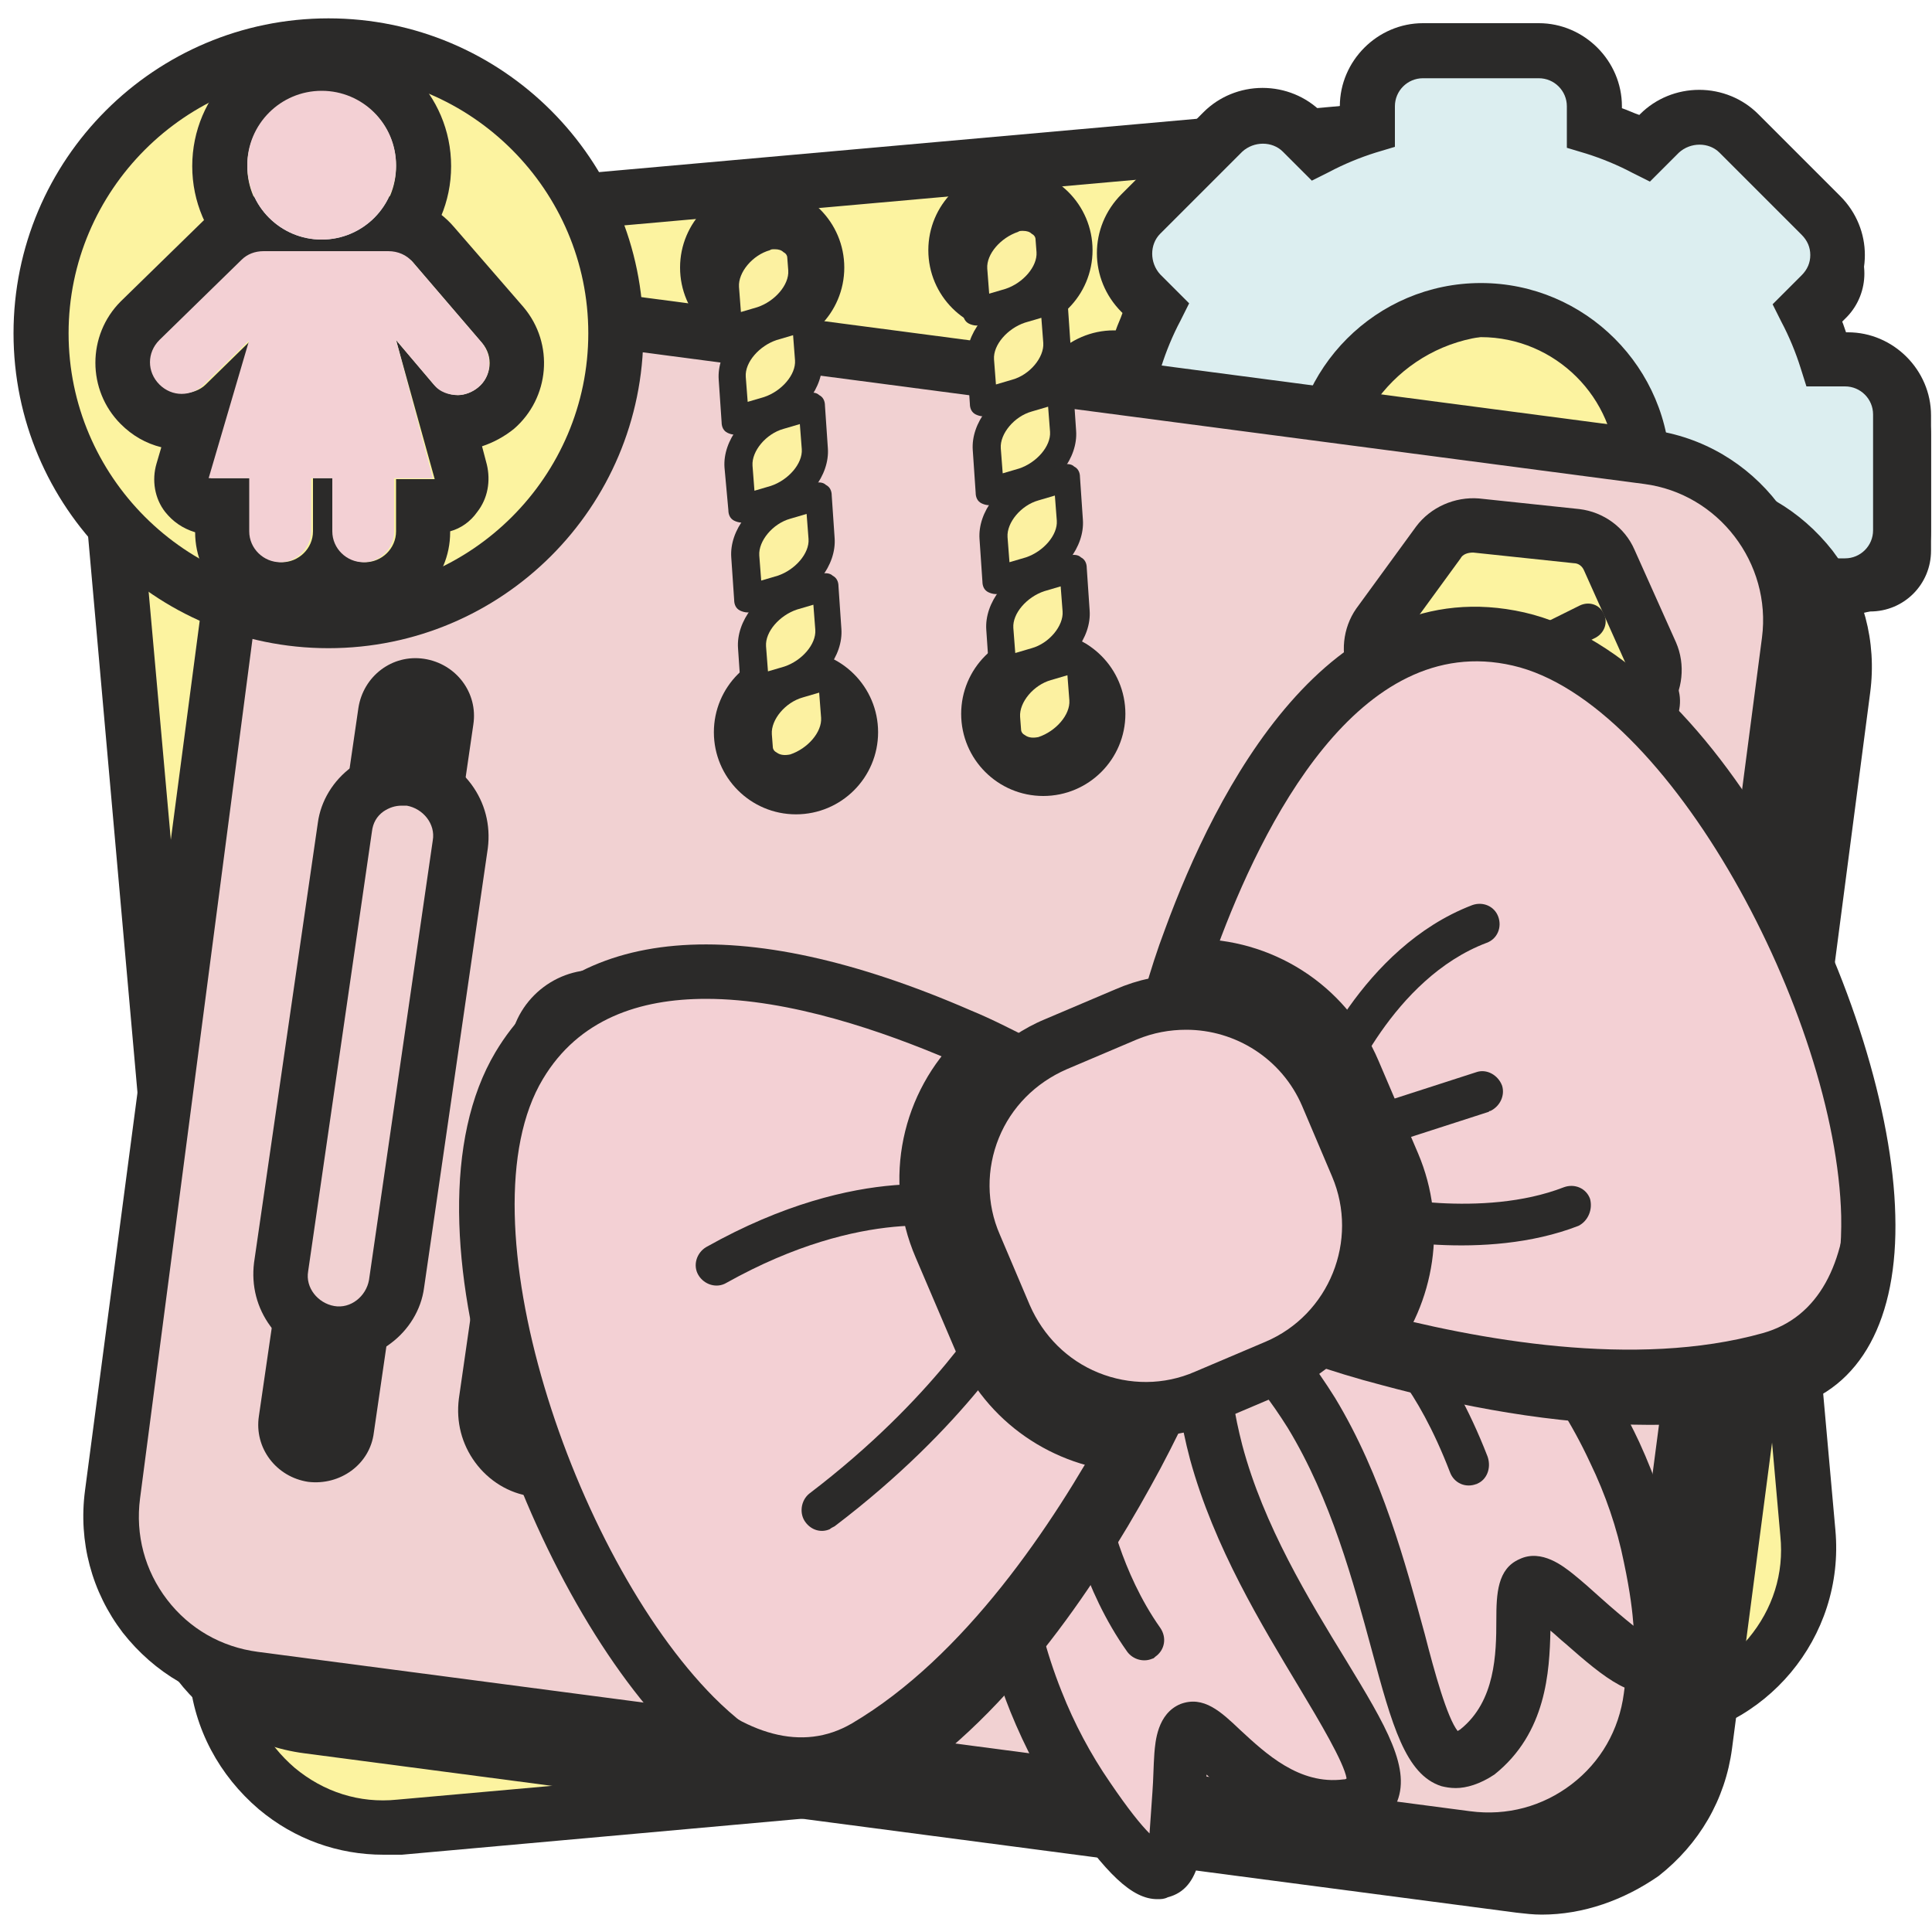 <?xml version="1.0" encoding="utf-8"?>
<!-- Generator: Adobe Illustrator 22.0.1, SVG Export Plug-In . SVG Version: 6.00 Build 0)  -->
<svg version="1.1" id="Слой_1" xmlns="http://www.w3.org/2000/svg" xmlns:xlink="http://www.w3.org/1999/xlink" x="0px" y="0px"
	 viewBox="0 0 200 200" style="enable-background:new 0 0 200 200;" xml:space="preserve">
<style type="text/css">
	.st0{fill:#FFFFFF;}
	.st1{fill:#FCF3A0;}
	.st2{fill:#2B2A29;}
	.st3{fill:#DCEEF0;}
	.st4{fill:#FCF1A1;}
	.st5{fill:#F3D0D4;}
	.st6{fill:#F1D1D2;}
	.st7{fill-rule:evenodd;clip-rule:evenodd;fill:#2B2A29;stroke:#2B2A29;stroke-width:2.835;stroke-miterlimit:10;}
	.st8{fill-rule:evenodd;clip-rule:evenodd;fill:#2B2A29;}
	.st9{fill-rule:evenodd;clip-rule:evenodd;fill:#DCEEF0;}
	.st10{fill-rule:evenodd;clip-rule:evenodd;fill:#FCF3A0;}
</style>
<rect x="-961" y="-749.3" class="st0" width="1266.1" height="1083.1"/>
<g>
	<path class="st1" d="M171.5,177.5L41.3,189.1c-9.5,0.9-18-6.2-18.8-15.7L10.8,42.6c-0.9-9.5,6.2-18,15.7-18.8l130.1-11.6
		c9.5-0.9,18,6.2,18.8,15.7l11.7,130.8C188,168.2,181,176.6,171.5,177.5z"/>
	<path class="st2" d="M39.7,192c-4.7,0-9.2-1.6-12.9-4.7c-4.1-3.5-6.7-8.3-7.2-13.7L8,42.9c-0.5-5.4,1.2-10.6,4.6-14.7
		c3.5-4.1,8.3-6.7,13.7-7.2L156.4,9.4c5.4-0.5,10.6,1.2,14.7,4.6c4.1,3.5,6.7,8.3,7.2,13.7L190,158.4c1,11.1-7.2,20.9-18.3,21.9
		L41.6,192C41,192,40.3,192,39.7,192z M158.3,15c-0.4,0-0.9,0-1.3,0.1L26.8,26.7c-3.9,0.3-7.3,2.2-9.8,5.1c-2.5,3-3.7,6.7-3.3,10.6
		l11.7,130.8c0.3,3.9,2.2,7.3,5.1,9.8c3,2.5,6.7,3.7,10.6,3.3l130.1-11.6c3.9-0.3,7.3-2.2,9.8-5.1c2.5-3,3.7-6.7,3.3-10.6
		L172.7,28.2c-0.3-3.9-2.2-7.3-5.1-9.8C164.9,16.1,161.6,15,158.3,15z"/>
</g>
<g>
	<g>
		<path class="st2" d="M193.6,39.2h-2.2c-0.6-1.8-1.3-3.5-2.2-5.2l1.5-1.5c2.3-2.3,2.3-5.9,0-8.2l-8.5-8.5c-2.3-2.3-5.9-2.3-8.2,0
			l-1.5,1.5c-1.7-0.8-3.4-1.6-5.2-2.2v-2.2c0-3.2-2.6-5.8-5.8-5.8h-12c-3.2,0-5.8,2.6-5.8,5.8v2.2c-1.8,0.6-3.5,1.3-5.2,2.2
			l-1.5-1.5c-2.3-2.3-5.9-2.3-8.2,0l-8.5,8.5c-2.3,2.3-2.3,5.9,0,8.2l1.5,1.5c-0.8,1.7-1.6,3.4-2.2,5.2h-2.2c-3.2,0-5.8,2.6-5.8,5.8
			v12c0,3.2,2.6,5.8,5.8,5.8h2.2c0.6,1.8,1.3,3.5,2.2,5.2l-1.5,1.5c-2.3,2.3-2.3,5.9,0,8.2l8.5,8.5c2.3,2.3,5.9,2.3,8.2,0l1.5-1.5
			c1.7,0.8,3.4,1.6,5.2,2.2v2.2c0,3.2,2.6,5.8,5.8,5.8h12c3.2,0,5.8-2.6,5.8-5.8v-2.2c1.8-0.6,3.5-1.3,5.2-2.2l1.5,1.5
			c2.3,2.3,5.9,2.3,8.2,0l8.5-8.5c2.3-2.3,2.3-5.9,0-8.2l-1.5-1.5c0.8-1.7,1.6-3.4,2.2-5.2h2.2c3.2,0,5.8-2.6,5.8-5.8V45
			C199.3,41.8,196.7,39.2,193.6,39.2z M155.7,67.8c-9.3,0-16.8-7.5-16.8-16.8c0-9.3,7.5-16.8,16.8-16.8s16.8,7.5,16.8,16.8
			C172.5,60.3,164.9,67.8,155.7,67.8z"/>
		<path class="st2" d="M161.6,95.2h-12c-3.5,0-6.3-2.8-6.3-6.3v-1.8c-1.6-0.5-3.1-1.2-4.6-1.9l-1.3,1.3c-2.4,2.4-6.4,2.4-8.9,0
			l-8.5-8.5c-2.4-2.4-2.4-6.4,0-8.9l1.3-1.3c-0.7-1.5-1.4-3-1.9-4.6h-1.8c-3.5,0-6.3-2.8-6.3-6.3V45c0-3.5,2.8-6.3,6.3-6.3h1.8
			c0.5-1.6,1.2-3.1,1.9-4.6l-1.3-1.3c-2.4-2.4-2.4-6.4,0-8.9l8.5-8.5c2.4-2.4,6.4-2.4,8.9,0l1.3,1.3c1.5-0.7,3-1.4,4.6-1.9v-1.8
			c0-3.5,2.8-6.3,6.3-6.3h12c3.5,0,6.3,2.8,6.3,6.3v1.8c1.6,0.5,3.1,1.2,4.6,1.9l1.3-1.3c2.4-2.4,6.4-2.4,8.9,0l8.5,8.5
			c2.4,2.4,2.4,6.4,0,8.9l-1.3,1.3c0.7,1.5,1.4,3,1.9,4.6h1.8c3.5,0,6.3,2.8,6.3,6.3v12c0,3.5-2.8,6.3-6.3,6.3h-1.8
			c-0.5,1.6-1.2,3.1-1.9,4.6l1.3,1.3c2.4,2.4,2.4,6.4,0,8.9l-8.5,8.5c-2.4,2.4-6.4,2.4-8.9,0l-1.3-1.3c-1.5,0.7-3,1.4-4.6,1.9v1.8
			C167.9,92.3,165.1,95.2,161.6,95.2z M138.6,84l0.3,0.2c1.6,0.8,3.4,1.5,5.1,2.1l0.3,0.1v2.5c0,2.9,2.4,5.3,5.3,5.3h12
			c2.9,0,5.3-2.4,5.3-5.3v-2.5l0.3-0.1c1.8-0.6,3.5-1.3,5.1-2.1l0.3-0.2l1.8,1.8c2.1,2.1,5.4,2.1,7.5,0l8.5-8.5
			c2.1-2.1,2.1-5.4,0-7.5l-1.8-1.8l0.2-0.3c0.8-1.6,1.5-3.4,2.1-5.1l0.1-0.3h2.5c2.9,0,5.3-2.4,5.3-5.3V45c0-2.9-2.4-5.3-5.3-5.3
			H191l-0.1-0.3c-0.6-1.8-1.3-3.5-2.1-5.1l-0.2-0.3l1.8-1.8c2.1-2.1,2.1-5.4,0-7.5l-8.5-8.5c-2.1-2.1-5.4-2.1-7.5,0l-1.8,1.8
			l-0.3-0.2c-1.6-0.8-3.4-1.5-5.1-2.1l-0.3-0.1v-2.5c0-2.9-2.4-5.3-5.3-5.3h-12c-2.9,0-5.3,2.4-5.3,5.3v2.5l-0.3,0.1
			c-1.8,0.6-3.5,1.3-5.1,2.1l-0.3,0.2l-1.8-1.8c-2.1-2.1-5.4-2.1-7.5,0l-8.5,8.5c-2.1,2.1-2.1,5.4,0,7.5l1.8,1.8l-0.2,0.3
			c-0.8,1.6-1.5,3.4-2.1,5.1l-0.1,0.3h-2.5c-2.9,0-5.3,2.4-5.3,5.3v12c0,2.9,2.4,5.3,5.3,5.3h2.5l0.1,0.3c0.6,1.8,1.3,3.5,2.1,5.1
			l0.2,0.3l-1.8,1.8c-2.1,2.1-2.1,5.4,0,7.5l8.5,8.5c2.1,2.1,5.4,2.1,7.5,0L138.6,84z M155.7,68.3c-9.5,0-17.3-7.8-17.3-17.3
			c0-9.5,7.8-17.3,17.3-17.3c9.5,0,17.3,7.8,17.3,17.3C173,60.5,165.2,68.3,155.7,68.3z M155.7,34.7c-9,0-16.3,7.3-16.3,16.3
			s7.3,16.3,16.3,16.3S172,60,172,51S164.6,34.7,155.7,34.7z"/>
	</g>
	<g>
		<path class="st3" d="M191.2,37.1h-2.2c-0.6-1.8-1.3-3.5-2.2-5.2l1.5-1.5c2.3-2.3,2.3-5.9,0-8.2l-8.5-8.5c-2.3-2.3-5.9-2.3-8.2,0
			l-1.5,1.5c-1.7-0.8-3.4-1.6-5.2-2.2V11c0-3.2-2.6-5.8-5.8-5.8h-12c-3.2,0-5.8,2.6-5.8,5.8v2.2c-1.8,0.6-3.5,1.3-5.2,2.2l-1.5-1.5
			c-2.3-2.3-5.9-2.3-8.2,0l-8.5,8.5c-2.3,2.3-2.3,5.9,0,8.2l1.5,1.5c-0.8,1.7-1.6,3.4-2.2,5.2h-2.2c-3.2,0-5.8,2.6-5.8,5.8v12
			c0,3.2,2.6,5.8,5.8,5.8h2.2c0.6,1.8,1.3,3.5,2.2,5.2l-1.5,1.5c-2.3,2.3-2.3,5.9,0,8.2l8.5,8.5c2.3,2.3,5.9,2.3,8.2,0l1.5-1.5
			c1.7,0.8,3.4,1.6,5.2,2.2v2.2c0,3.2,2.6,5.8,5.8,5.8h12c3.2,0,5.8-2.6,5.8-5.8v-2.2c1.8-0.6,3.5-1.3,5.2-2.2l1.5,1.5
			c2.3,2.3,5.9,2.3,8.2,0l8.5-8.5c2.3-2.3,2.3-5.9,0-8.2l-1.5-1.5c0.8-1.7,1.6-3.4,2.2-5.2h2.2c3.2,0,5.8-2.6,5.8-5.8v-12
			C197,39.7,194.4,37.1,191.2,37.1z M153.3,65.6c-9.3,0-16.8-7.5-16.8-16.8c0-9.3,7.5-16.8,16.8-16.8s16.8,7.5,16.8,16.8
			C170.1,58.1,162.6,65.6,153.3,65.6z"/>
		<path class="st2" d="M159.3,95.4h-12c-4.7,0-8.6-3.9-8.6-8.6v-0.2c-0.6-0.2-1.2-0.5-1.8-0.7l-0.1,0.1c-1.6,1.6-3.8,2.5-6.1,2.5
			s-4.5-0.9-6.1-2.5l-8.5-8.5c-1.6-1.6-2.5-3.8-2.5-6.1s0.9-4.5,2.5-6.1l0.1-0.1c-0.3-0.6-0.5-1.2-0.7-1.8h-0.2
			c-4.7,0-8.6-3.9-8.6-8.6v-12c0-4.7,3.9-8.6,8.6-8.6h0.2c0.2-0.6,0.5-1.2,0.7-1.8l-0.1-0.1c-3.4-3.4-3.4-8.8,0-12.2l8.5-8.5
			c1.6-1.6,3.8-2.5,6.1-2.5s4.5,0.9,6.1,2.5l0.1,0.1c0.6-0.3,1.2-0.5,1.8-0.7V11c0-4.7,3.9-8.6,8.6-8.6h12c4.7,0,8.6,3.9,8.6,8.6
			v0.2c0.6,0.2,1.2,0.5,1.8,0.7l0.1-0.1c1.6-1.6,3.8-2.5,6.1-2.5s4.5,0.9,6.1,2.5l8.5,8.5c3.4,3.4,3.4,8.8,0,12.2l-0.1,0.1
			c0.3,0.6,0.5,1.2,0.7,1.8h0.2c4.7,0,8.6,3.9,8.6,8.6v12c0,4.7-3.9,8.6-8.6,8.6h-0.2c-0.2,0.6-0.5,1.2-0.7,1.8l0.1,0.1
			c3.4,3.4,3.4,8.8,0,12.2L182,86c-3.4,3.4-8.8,3.4-12.2,0l-0.1-0.1c-0.6,0.3-1.2,0.5-1.8,0.7v0.2C167.9,91.5,164.1,95.4,159.3,95.4
			z M135.8,79l1.8,0.9c1.5,0.8,3.2,1.5,4.8,2l1.9,0.6v4.2c0,1.6,1.3,2.9,2.9,2.9h12c1.6,0,2.9-1.3,2.9-2.9v-4.2l1.9-0.6
			c1.6-0.5,3.3-1.2,4.8-2l1.8-0.9l3,3c1.1,1.1,3,1.1,4.2,0l8.5-8.5c0.6-0.6,0.9-1.3,0.9-2.1s-0.3-1.5-0.9-2.1l-3-3l0.9-1.8
			c0.8-1.5,1.5-3.2,2-4.8l0.6-1.9h4.2c1.6,0,2.9-1.3,2.9-2.9v-12c0-1.6-1.3-2.9-2.9-2.9H187l-0.6-1.9c-0.5-1.6-1.2-3.3-2-4.8
			l-0.9-1.8l3-3c0.6-0.6,0.9-1.3,0.9-2.1c0-0.8-0.3-1.5-0.9-2.1l-8.5-8.5c-1.1-1.1-3-1.1-4.2,0l-3,3l-1.8-0.9
			c-1.5-0.8-3.2-1.5-4.8-2l-2-0.6V11c0-1.6-1.3-2.9-2.9-2.9h-12c-1.6,0-2.9,1.3-2.9,2.9v4.2l-2,0.6c-1.6,0.5-3.3,1.2-4.8,2l-1.8,0.9
			l-3-3c-1.1-1.1-3-1.1-4.2,0l-8.5,8.5c-1.1,1.1-1.1,3,0,4.2l3,3l-0.9,1.8c-0.8,1.5-1.5,3.2-2,4.8l-0.6,2h-4.2
			c-1.6,0-2.9,1.3-2.9,2.9v12c0,1.6,1.3,2.9,2.9,2.9h4.2l0.6,2c0.5,1.6,1.2,3.3,2,4.8l0.9,1.8l-3,3c-1.1,1.1-1.1,3,0,4.2l8.5,8.5
			c1.1,1.1,3,1.1,4.2,0L135.8,79z M153.3,68.5c-10.8,0-19.6-8.8-19.6-19.6s8.8-19.6,19.6-19.6c10.8,0,19.6,8.8,19.6,19.6
			S164.2,68.5,153.3,68.5z M153.3,34.9c-7.7,0-13.9,6.3-13.9,13.9s6.3,13.9,13.9,13.9c7.7,0,14-6.3,14-13.9S161,34.9,153.3,34.9z"/>
	</g>
</g>
<g>
	<path class="st2" d="M17.2,159.7L31.6,50.4c1.2-9.3,9.8-15.9,19.1-14.6l125.5,16.5c9.3,1.2,15.9,9.8,14.6,19.1l-14.3,109.3
		c-1.2,9.3-9.8,15.9-19.1,14.6L31.9,178.7C22.6,177.5,16,169,17.2,159.7z"/>
	<path class="st2" d="M159.6,198.2c-0.9,0-1.7-0.1-2.6-0.2L31.5,181.5c-10.8-1.4-18.5-11.4-17.1-22.2L28.7,50
		c0.7-5.3,3.4-9.9,7.6-13.2c4.2-3.2,9.4-4.6,14.7-3.9l125.5,16.5c5.3,0.7,9.9,3.4,13.2,7.6c3.2,4.2,4.6,9.4,3.9,14.7l-14.3,109.3
		c-0.7,5.3-3.4,9.9-7.6,13.2C168.1,196.7,163.9,198.2,159.6,198.2z M20,160c-1,7.7,4.5,14.9,12.2,15.9l125.5,16.5
		c3.8,0.5,7.5-0.5,10.5-2.8c3-2.3,4.9-5.6,5.4-9.4l14.3-109.3c0.5-3.8-0.5-7.5-2.8-10.5s-5.6-4.9-9.4-5.4L50.3,38.5
		c-3.8-0.5-7.5,0.5-10.5,2.8c-3,2.3-4.9,5.6-5.4,9.4L20,160z"/>
</g>
<g>
	<path class="st6" d="M11.7,154.7L26,45.5c1.2-9.3,9.8-15.9,19.1-14.6l125.5,16.5c9.3,1.2,15.9,9.8,14.6,19.1l-14.3,109.3
		c-1.2,9.3-9.8,15.9-19.1,14.6L26.3,173.8C17,172.6,10.4,164,11.7,154.7z"/>
	<path class="st2" d="M154.1,193.2c-0.9,0-1.7-0.1-2.6-0.2L25.9,176.6c-5.3-0.7-9.9-3.4-13.2-7.6c-3.2-4.2-4.6-9.4-3.9-14.7v0
		L23.2,45.1C24.6,34.2,34.6,26.6,45.4,28l125.5,16.5c10.8,1.4,18.5,11.4,17.1,22.2L173.7,176c-0.7,5.3-3.4,9.9-7.6,13.2
		C162.6,191.8,158.4,193.2,154.1,193.2z M14.5,155.1c-0.5,3.8,0.5,7.5,2.8,10.5s5.6,4.9,9.4,5.4l125.5,16.5
		c3.8,0.5,7.5-0.5,10.5-2.8s4.9-5.6,5.4-9.4L182.4,66c1-7.7-4.5-14.9-12.2-15.9L44.7,33.6c-7.7-1-14.9,4.5-15.9,12.2L14.5,155.1
		L14.5,155.1z"/>
</g>
<g>
	<g>
		<circle class="st2" cx="82.4" cy="75.8" r="8.5"/>
		<circle class="st2" cx="78.9" cy="27.7" r="8.5"/>
	</g>
	<g>
		<g>
			<path class="st4" d="M78.9,33.1l-3.4,1l-0.3-4.4c-0.2-2.2,1.7-4.5,4.2-5.3l0,0c1.7-0.5,3.6,0.5,3.7,2.1l0.1,1.3
				C83.2,30,81.3,32.4,78.9,33.1z"/>
			<path class="st2" d="M75.4,35.6c-0.3,0-0.6-0.1-0.8-0.2c-0.4-0.2-0.6-0.6-0.6-1.1l-0.3-4.4c-0.2-2.8,2.1-5.8,5.2-6.7
				c1.3-0.4,2.8-0.2,3.9,0.6c1,0.7,1.5,1.7,1.6,2.8l0.1,1.3c0.2,2.8-2.1,5.8-5.2,6.7h0l-3.4,1C75.7,35.6,75.6,35.6,75.4,35.6z
				 M78.9,33.1L78.9,33.1L78.9,33.1z M80.2,25.8c-0.2,0-0.4,0-0.5,0.1c-1.8,0.5-3.3,2.3-3.2,3.8l0.2,2.6l1.7-0.5
				c1.8-0.6,3.3-2.3,3.2-3.8l-0.1-1.3c0-0.3-0.2-0.5-0.4-0.6C80.9,25.9,80.6,25.8,80.2,25.8z"/>
		</g>
		<g>
			<path class="st4" d="M79.6,42.5l-3.4,1l-0.3-4.4c-0.2-2.2,1.7-4.5,4.2-5.3l3.4-1l0.3,4.4C83.9,39.4,82,41.7,79.6,42.5z"/>
			<path class="st2" d="M76.1,45c-0.3,0-0.6-0.1-0.8-0.2c-0.4-0.2-0.6-0.6-0.6-1.1l-0.3-4.4c-0.2-2.8,2.1-5.8,5.2-6.7l3.4-1
				c0.4-0.1,0.9-0.1,1.2,0.2c0.4,0.2,0.6,0.6,0.6,1.1l0.3,4.4c0.2,2.8-2.1,5.8-5.2,6.7l-3.4,1C76.4,44.9,76.2,45,76.1,45z
				 M82.1,34.7l-1.7,0.5c-1.8,0.6-3.3,2.3-3.2,3.8l0.2,2.6l1.7-0.5c0,0,0,0,0,0c1.8-0.6,3.3-2.3,3.2-3.8L82.1,34.7z"/>
		</g>
		<g>
			<path class="st4" d="M80.2,51.7l-3.4,1l-0.3-4.4c-0.2-2.2,1.7-4.5,4.2-5.3l3.4-1l0.3,4.4C84.6,48.6,82.7,50.9,80.2,51.7z"/>
			<path class="st2" d="M76.8,54.1c-0.3,0-0.6-0.1-0.8-0.2c-0.4-0.2-0.6-0.6-0.6-1.1L75,48.4c-0.2-2.8,2.1-5.8,5.2-6.7l3.4-1
				c0.4-0.1,0.9-0.1,1.2,0.2c0.4,0.2,0.6,0.6,0.6,1.1l0.3,4.4c0.2,2.8-2.1,5.8-5.2,6.7l0,0l-3.4,1C77.1,54.1,76.9,54.1,76.8,54.1z
				 M80.2,51.7L80.2,51.7L80.2,51.7z M82.8,43.9l-1.7,0.5c-1.8,0.5-3.3,2.3-3.2,3.8l0.2,2.6l1.7-0.5c1.8-0.6,3.3-2.3,3.2-3.8
				L82.8,43.9z"/>
		</g>
		<g>
			<path class="st4" d="M80.9,61l-3.4,1l-0.3-4.4c-0.2-2.2,1.7-4.5,4.2-5.3l3.4-1l0.3,4.4C85.2,57.8,83.4,60.2,80.9,61z"/>
			<path class="st2" d="M77.4,63.4c-0.3,0-0.6-0.1-0.8-0.2c-0.4-0.2-0.6-0.6-0.6-1.1l-0.3-4.4c-0.2-2.8,2.1-5.8,5.2-6.7l3.4-1
				c0.4-0.1,0.9-0.1,1.2,0.2c0.4,0.2,0.6,0.6,0.6,1.1l0.3,4.4c0.2,2.8-2.1,5.8-5.2,6.7l-3.4,1C77.7,63.4,77.6,63.4,77.4,63.4z
				 M83.5,53.2l-1.7,0.5c-1.8,0.5-3.3,2.3-3.2,3.8l0.2,2.6l1.7-0.5c1.8-0.6,3.3-2.3,3.2-3.8L83.5,53.2z"/>
		</g>
		<g>
			<path class="st4" d="M81.6,70.3l-3.4,1L77.8,67c-0.2-2.2,1.7-4.5,4.2-5.3l3.4-1l0.3,4.4C85.9,67.2,84,69.6,81.6,70.3z"/>
			<path class="st2" d="M78.1,72.8c-0.3,0-0.6-0.1-0.8-0.2c-0.4-0.2-0.6-0.6-0.6-1.1l-0.3-4.4c-0.2-2.8,2.1-5.8,5.2-6.7l3.4-1
				c0.4-0.1,0.9-0.1,1.2,0.2c0.4,0.2,0.6,0.6,0.6,1.1l0.3,4.4c0.2,2.8-2.1,5.8-5.2,6.7h0l-3.4,1C78.4,72.8,78.3,72.8,78.1,72.8z
				 M81.6,70.3L81.6,70.3L81.6,70.3z M84.2,62.6l-1.7,0.5c-1.8,0.6-3.3,2.3-3.2,3.8l0.2,2.6l1.7-0.5c1.8-0.6,3.3-2.3,3.2-3.8
				L84.2,62.6z"/>
		</g>
		<g>
			<path class="st4" d="M82.2,79.5L82.2,79.5c-1.7,0.5-3.6-0.5-3.7-2.1l-0.1-1.3c-0.2-2.2,1.7-4.5,4.2-5.3l3.4-1l0.3,4.4
				C86.6,76.4,84.7,78.8,82.2,79.5z"/>
			<path class="st2" d="M81.3,81.1c-0.9,0-1.8-0.3-2.5-0.8c-1-0.7-1.5-1.7-1.6-2.8l-0.1-1.3c-0.2-2.8,2.1-5.8,5.2-6.7l3.4-1
				c0.4-0.1,0.9-0.1,1.2,0.2c0.4,0.2,0.6,0.6,0.6,1.1l0.3,4.4c0.2,2.8-2.1,5.8-5.2,6.7c0,0,0,0,0,0C82.2,81,81.7,81.1,81.3,81.1z
				 M82.2,79.5L82.2,79.5L82.2,79.5z M84.8,71.7l-1.7,0.5c-1.8,0.5-3.3,2.3-3.2,3.8l0.1,1.3c0,0.3,0.2,0.5,0.4,0.6
				c0.4,0.3,0.9,0.3,1.4,0.2c1.8-0.6,3.3-2.3,3.2-3.8L84.8,71.7z"/>
		</g>
	</g>
	<g>
		<circle class="st2" cx="108" cy="73.9" r="8.5"/>
		<circle class="st2" cx="104.6" cy="25.9" r="8.5"/>
	</g>
	<g>
		<g>
			<path class="st4" d="M104.5,31.3l-3.4,1l-0.3-4.4c-0.2-2.2,1.7-4.5,4.2-5.3l0,0c1.7-0.5,3.6,0.5,3.7,2.1l0.1,1.3
				C108.9,28.2,107,30.5,104.5,31.3z"/>
			<path class="st2" d="M101.1,33.7c-0.3,0-0.6-0.1-0.8-0.2c-0.4-0.2-0.6-0.6-0.6-1.1L99.4,28c-0.2-2.8,2.1-5.8,5.2-6.7
				c1.3-0.4,2.8-0.2,3.9,0.6c1,0.7,1.5,1.7,1.6,2.8l0.1,1.3c0.2,2.8-2.1,5.8-5.2,6.7h0l-3.4,1C101.4,33.7,101.2,33.7,101.1,33.7z
				 M104.5,31.3L104.5,31.3L104.5,31.3z M105.9,23.9c-0.2,0-0.4,0-0.5,0.1c-1.8,0.6-3.3,2.3-3.2,3.8l0.2,2.6l1.7-0.5
				c1.8-0.6,3.3-2.3,3.2-3.8l-0.1-1.3c0-0.3-0.2-0.5-0.4-0.6C106.6,24,106.3,23.9,105.9,23.9z"/>
		</g>
		<g>
			<path class="st4" d="M105.2,40.6l-3.4,1l-0.3-4.4c-0.2-2.2,1.7-4.5,4.2-5.3l3.4-1l0.3,4.4C109.6,37.5,107.7,39.9,105.2,40.6z"/>
			<path class="st2" d="M101.8,43.1c-0.3,0-0.6-0.1-0.8-0.2c-0.4-0.2-0.6-0.6-0.6-1.1l-0.3-4.4c-0.2-2.8,2.1-5.8,5.2-6.7l3.4-1
				c0.4-0.1,0.9-0.1,1.2,0.2s0.6,0.6,0.6,1.1l0.3,4.4c0.2,2.8-2.1,5.8-5.2,6.7l-3.4,1C102.1,43.1,101.9,43.1,101.8,43.1z
				 M107.8,32.9l-1.7,0.5c-1.8,0.6-3.3,2.3-3.2,3.8l0.2,2.6l1.7-0.5c0,0,0,0,0,0c1.8-0.5,3.3-2.3,3.2-3.8L107.8,32.9z"/>
		</g>
		<g>
			<path class="st4" d="M105.9,49.8l-3.4,1l-0.3-4.4c-0.2-2.2,1.7-4.5,4.2-5.3l3.4-1l0.3,4.4C110.2,46.7,108.4,49.1,105.9,49.8z"/>
			<path class="st2" d="M102.4,52.3c-0.3,0-0.6-0.1-0.8-0.2c-0.4-0.2-0.6-0.6-0.6-1.1l-0.3-4.4c-0.2-2.8,2.1-5.8,5.2-6.7l3.4-1
				c0.4-0.1,0.9-0.1,1.2,0.2c0.4,0.2,0.6,0.6,0.6,1.1l0.3,4.4c0.2,2.8-2.1,5.8-5.2,6.7c0,0,0,0,0,0l-3.4,1
				C102.7,52.3,102.6,52.3,102.4,52.3z M105.9,49.8L105.9,49.8L105.9,49.8z M108.5,42.1l-1.7,0.5c-1.8,0.5-3.3,2.3-3.2,3.8l0.2,2.6
				l1.7-0.5c1.8-0.6,3.3-2.3,3.2-3.8L108.5,42.1z"/>
		</g>
		<g>
			<path class="st4" d="M106.6,59.1l-3.4,1l-0.3-4.4c-0.2-2.2,1.7-4.5,4.2-5.3l3.4-1l0.3,4.4C110.9,56,109,58.3,106.6,59.1z"/>
			<path class="st2" d="M103.1,61.5c-0.3,0-0.6-0.1-0.8-0.2c-0.4-0.2-0.6-0.6-0.6-1.1l-0.3-4.4c-0.2-2.8,2.1-5.8,5.2-6.7l3.4-1
				c0.4-0.1,0.9-0.1,1.2,0.2c0.4,0.2,0.6,0.6,0.6,1.1l0.3,4.4c0.2,2.8-2.1,5.8-5.2,6.7c0,0,0,0,0,0l-3.4,1
				C103.4,61.5,103.3,61.5,103.1,61.5z M106.6,59.1L106.6,59.1L106.6,59.1z M109.2,51.3l-1.7,0.5c-1.8,0.5-3.3,2.3-3.2,3.8l0.2,2.6
				l1.7-0.5c1.8-0.6,3.3-2.3,3.2-3.8L109.2,51.3z"/>
		</g>
		<g>
			<path class="st4" d="M107.2,68.5l-3.4,1l-0.3-4.4c-0.2-2.2,1.7-4.5,4.2-5.3l3.4-1l0.3,4.4C111.6,65.4,109.7,67.7,107.2,68.5z"/>
			<path class="st2" d="M103.8,70.9c-0.3,0-0.6-0.1-0.8-0.2c-0.4-0.2-0.6-0.6-0.6-1.1l-0.3-4.4c-0.2-2.8,2.1-5.8,5.2-6.7l3.4-1
				c0.4-0.1,0.9-0.1,1.2,0.2c0.4,0.2,0.6,0.6,0.6,1.1l0.3,4.4c0.2,2.8-2.1,5.8-5.2,6.7l-3.4,1C104.1,70.9,103.9,70.9,103.8,70.9z
				 M109.8,60.7l-1.7,0.5c-1.8,0.6-3.3,2.3-3.2,3.8l0.2,2.6l1.7-0.5c0,0,0,0,0,0c1.8-0.5,3.3-2.3,3.2-3.8L109.8,60.7z"/>
		</g>
		<g>
			<path class="st4" d="M107.9,77.6L107.9,77.6c-1.7,0.5-3.6-0.5-3.7-2.1l-0.1-1.3c-0.2-2.2,1.7-4.5,4.2-5.3l3.4-1l0.3,4.4
				C112.3,74.5,110.4,76.9,107.9,77.6z"/>
			<path class="st2" d="M107,79.2c-0.9,0-1.8-0.3-2.5-0.8c-1-0.7-1.5-1.7-1.6-2.8l-0.1-1.3c-0.2-2.8,2.1-5.8,5.2-6.7l3.4-1
				c0.4-0.1,0.9-0.1,1.2,0.2c0.4,0.2,0.6,0.6,0.6,1.1l0.3,4.4c0.2,2.8-2.1,5.8-5.2,6.7c0,0,0,0,0,0C107.9,79.1,107.4,79.2,107,79.2z
				 M107.9,77.6L107.9,77.6L107.9,77.6z M110.5,69.9l-1.7,0.5c-1.8,0.5-3.3,2.3-3.2,3.8l0.1,1.3c0,0.3,0.2,0.5,0.4,0.6
				c0.4,0.3,0.9,0.3,1.4,0.2l0,0c1.8-0.6,3.3-2.3,3.2-3.8L110.5,69.9z"/>
		</g>
	</g>
</g>
<path class="st0" d="M41,40.7c6.1-5.4,7.7-12-5-10.3C23.3,32,21.1,38.9,22.7,58.7C24,75.7,29.7,50.7,41,40.7z"/>
<g>
	<circle class="st1" cx="34" cy="34.5" r="29.8"/>
	<path class="st2" d="M34,67.1c-18,0-32.6-14.6-32.6-32.6S16,1.9,34,1.9s32.6,14.6,32.6,32.6S52,67.1,34,67.1z M34,7.6
		C19.2,7.6,7.1,19.7,7.1,34.5S19.2,61.4,34,61.4s26.9-12.1,26.9-26.9S48.8,7.6,34,7.6z"/>
</g>
<g>
	<g>
		<g>
			<path class="st3" d="M49.9,35.5l-7.2-8.4c-0.6-0.7-1.5-1.1-2.5-1.1H27.3c-0.9,0-1.7,0.3-2.3,0.9l-8.5,8.3c-1.3,1.3-1.3,3.3,0,4.6
				c1.3,1.3,3.3,1.3,4.6,0l4.7-4.6l-4.2,14.3h4.2V55c0,1.8,1.5,3.2,3.2,3.2s3.2-1.5,3.2-3.2v-5.5h2.2V55c0,1.8,1.5,3.2,3.2,3.2
				c1.8,0,3.2-1.5,3.2-3.2v-5.5h4L41,35.2l3.9,4.6c0.6,0.8,1.6,1.1,2.5,1.1c0.7,0,1.5-0.3,2.1-0.8C50.9,39,51,36.9,49.9,35.5z"/>
			<path class="st2" d="M40.2,26c0.9,0,1.9,0.4,2.5,1.1l7.2,8.4c1.2,1.4,1,3.4-0.4,4.6c-0.6,0.5-1.4,0.8-2.1,0.8
				c-0.9,0-1.8-0.4-2.5-1.1L41,35.2L45,49.6h-4V55c0,1.8-1.5,3.2-3.2,3.2c-1.8,0-3.2-1.5-3.2-3.2v-5.5h-2.2V55
				c0,1.8-1.5,3.2-3.2,3.2s-3.2-1.5-3.2-3.2v-5.5h-4.2l4.2-14.3l-4.7,4.6c-0.6,0.6-1.5,0.9-2.3,0.9c-0.8,0-1.7-0.3-2.3-1
				c-1.3-1.3-1.2-3.3,0-4.6l8.5-8.3c0.6-0.6,1.4-0.9,2.3-0.9H40.2 M40.2,20.3H27.3c-2.4,0-4.6,0.9-6.3,2.6l-8.5,8.3
				C9,34.7,9,40.4,12.5,43.9c1.2,1.2,2.6,2,4.2,2.4L16.2,48c-0.5,1.7-0.2,3.6,0.9,5c0.8,1,1.8,1.7,3.1,2.1v0c0,4.9,4,8.9,8.9,8.9
				c1.6,0,3.1-0.4,4.3-1.1c1.3,0.7,2.8,1.1,4.3,1.1c4.9,0,8.9-4,8.9-8.9V55c1.1-0.3,2.1-1,2.8-2c1.1-1.4,1.4-3.2,1-4.9l-0.5-1.9
				c1.2-0.4,2.3-1,3.3-1.8c3.7-3.2,4.2-8.8,1-12.6L47,23.5C45.3,21.5,42.8,20.3,40.2,20.3L40.2,20.3z"/>
		</g>
		<g>
			<circle class="st3" cx="33.3" cy="17.1" r="7.7"/>
			<path class="st2" d="M33.3,9.5c4.3,0,7.7,3.4,7.7,7.7c0,4.3-3.4,7.7-7.7,7.7s-7.7-3.4-7.7-7.7C25.6,12.9,29.1,9.5,33.3,9.5
				 M33.3,3.8c-7.4,0-13.4,6-13.4,13.4c0,7.4,6,13.4,13.4,13.4s13.4-6,13.4-13.4C46.7,9.8,40.7,3.8,33.3,3.8L33.3,3.8z"/>
		</g>
	</g>
	<g>
		<path class="st5" d="M49.9,35.5l-7.2-8.4c-0.6-0.7-1.5-1.1-2.5-1.1H27.3c-0.9,0-1.7,0.3-2.3,0.9l-8.5,8.3c-1.3,1.3-1.3,3.3,0,4.6
			c1.3,1.3,3.3,1.3,4.6,0l4.7-4.6l-4.2,14.3h4.2V55c0,1.8,1.5,3.2,3.2,3.2s3.2-1.5,3.2-3.2v-5.5h2.2V55c0,1.8,1.5,3.2,3.2,3.2
			c1.8,0,3.2-1.5,3.2-3.2v-5.5h4L41,35.2l3.9,4.6c0.6,0.8,1.6,1.1,2.5,1.1c0.7,0,1.5-0.3,2.1-0.8C50.9,39,51,36.9,49.9,35.5z"/>
		<circle class="st5" cx="33.3" cy="17.1" r="7.7"/>
	</g>
</g>
<g>
	<g>
		<path class="st2" d="M151.1,59.5l-6.2,8.5c-0.9,1.2-1.1,2.8-0.4,4.2l4.3,9.6c0.6,1.4,1.9,2.3,3.4,2.5l10.4,1.1
			c1.5,0.2,3-0.5,3.9-1.7l6.2-8.5c0.9-1.2,1.1-2.8,0.4-4.2l-4.3-9.6c-0.6-1.4-1.9-2.3-3.4-2.5l-10.4-1.1
			C153.4,57.6,152,58.2,151.1,59.5z"/>
		<path class="st2" d="M163,85.8c-0.2,0-0.3,0-0.5,0l-10.4-1.1c-1.7-0.2-3.1-1.2-3.8-2.8l-4.3-9.6c-0.7-1.5-0.5-3.3,0.5-4.7l6.2-8.5
			c1-1.4,2.6-2.1,4.3-1.9l10.4,1.1c1.7,0.2,3.1,1.2,3.8,2.8l4.3,9.6c0.7,1.5,0.5,3.3-0.5,4.7l-6.2,8.5
			C165.9,85.1,164.5,85.8,163,85.8z M151.5,59.8l-6.2,8.5c-0.8,1.1-0.9,2.5-0.4,3.7l4.3,9.6c0.5,1.2,1.7,2.1,3,2.2l10.4,1.1
			c1.3,0.1,2.6-0.4,3.4-1.5l6.2-8.5c0.8-1.1,0.9-2.5,0.4-3.7l-4.3-9.6c-0.5-1.2-1.7-2.1-3-2.2l-10.4-1.1
			C153.6,58.1,152.2,58.7,151.5,59.8L151.5,59.8z"/>
	</g>
	<g>
		<path class="st1" d="M148.9,56.1l-6.2,8.5c-0.9,1.2-1.1,2.8-0.4,4.2l4.3,9.6c0.6,1.4,1.9,2.3,3.4,2.5l10.4,1.1
			c1.5,0.2,3-0.5,3.9-1.7l6.2-8.5c0.9-1.2,1.1-2.8,0.4-4.2l-4.3-9.6c-0.6-1.4-1.9-2.3-3.4-2.5l-10.4-1.1
			C151.2,54.3,149.8,54.9,148.9,56.1z"/>
		<path class="st2" d="M160.8,84.9c-0.2,0-0.5,0-0.7,0l-10.4-1.1c-2.5-0.3-4.7-1.9-5.7-4.2l-4.3-9.6c-1-2.3-0.7-5,0.7-7l6.2-8.5
			c1.5-2,4-3.1,6.5-2.9l10.4,1.1c2.5,0.3,4.7,1.9,5.7,4.2l4.3,9.6c1,2.3,0.7,5-0.7,7l-6.2,8.5C165.2,83.8,163,84.9,160.8,84.9z
			 M151.2,57.8l-6.2,8.5c-0.3,0.4-0.3,0.9-0.1,1.4l4.3,9.6c0.2,0.5,0.6,0.8,1.1,0.8l10.4,1.1c0.5,0.1,1-0.2,1.3-0.6l6.2-8.5
			c0.3-0.4,0.3-0.9,0.1-1.4l-4.3-9.6c-0.2-0.5-0.6-0.8-1.1-0.8l-10.4-1.1C151.9,57.2,151.4,57.4,151.2,57.8L151.2,57.8z"/>
	</g>
	<path class="st2" d="M166,63.5c0.5,0.9,0.1,2-0.8,2.5l-15.7,7.8c-0.9,0.5-2,0.1-2.5-0.8c-0.5-0.9-0.1-2,0.8-2.5l15.7-7.8
		C164.5,62.2,165.6,62.6,166,63.5z"/>
</g>
<path class="st2" d="M31.9,153.4L31.9,153.4c-3.3-0.5-5.6-3.5-5.1-6.8l2.3-15.8c0.5-3.3,3.5-5.6,6.8-5.1l0,0
	c3.3,0.5,5.6,3.5,5.1,6.8l-2.3,15.8C38.3,151.6,35.2,153.8,31.9,153.4z"/>
<path class="st2" d="M39.9,95.9L39.9,95.9c-3.3-0.5-5.6-3.5-5.1-6.8l2.3-15.8c0.5-3.3,3.5-5.6,6.8-5.1l0,0c3.3,0.5,5.6,3.5,5.1,6.8
	l-2.3,15.8C46.3,94.1,43.2,96.3,39.9,95.9z"/>
<g>
	<path class="st6" d="M34.2,138L34.2,138c-3.3-0.5-5.6-3.5-5.1-6.8l6.6-45.5c0.5-3.3,3.5-5.6,6.8-5.1h0c3.3,0.5,5.6,3.5,5.1,6.8
		L41,133C40.5,136.2,37.5,138.5,34.2,138z"/>
	<path class="st2" d="M35.1,140.9c-0.4,0-0.9,0-1.3-0.1c-2.3-0.3-4.4-1.6-5.8-3.5c-1.4-1.9-2-4.2-1.7-6.6l6.6-45.5
		c0.3-2.3,1.6-4.4,3.5-5.8s4.2-2,6.6-1.7c2.3,0.3,4.4,1.6,5.8,3.5c1.4,1.9,2,4.2,1.7,6.6l-6.6,45.5c-0.3,2.3-1.6,4.4-3.5,5.8
		C38.8,140.3,37,140.9,35.1,140.9z M41.6,83.4c-0.7,0-1.3,0.2-1.9,0.6c-0.7,0.5-1.1,1.2-1.2,2.1l-6.6,45.5c-0.3,1.7,1,3.3,2.7,3.6
		c1.7,0.3,3.3-1,3.6-2.7L44.8,87c0.3-1.7-1-3.3-2.7-3.6C41.9,83.4,41.8,83.4,41.6,83.4z"/>
</g>
<g>
	<path class="st6" d="M55.4,152.1L55.4,152.1c-3.3-0.5-5.6-3.5-5.1-6.8l5.3-36.8c0.5-3.3,3.5-5.6,6.8-5.1l0,0
		c3.3,0.5,5.6,3.5,5.1,6.8L62.2,147C61.7,150.3,58.7,152.6,55.4,152.1z"/>
	<path class="st2" d="M56.3,155c-0.4,0-0.9,0-1.3-0.1c-2.3-0.3-4.4-1.6-5.8-3.5c-1.4-1.9-2-4.2-1.7-6.6l5.3-36.8
		c0.7-4.8,5.2-8.2,10-7.5c4.8,0.7,8.2,5.2,7.5,10L65,147.4c-0.3,2.3-1.6,4.4-3.5,5.8C60,154.4,58.1,155,56.3,155z M61.6,106.2
		c-1.5,0-2.9,1.1-3.1,2.7l-5.3,36.8c-0.1,0.8,0.1,1.7,0.6,2.3c0.5,0.7,1.2,1.1,2.1,1.2c1.7,0.3,3.3-1,3.6-2.7l5.3-36.8
		c0.3-1.7-1-3.3-2.7-3.6C61.9,106.2,61.7,106.2,61.6,106.2z"/>
</g>
<g>
	<g>
		<path class="st5" d="M125.9,150.4c5.3,19.7,23.2,35.4,13.5,36.6c-11.2,1.4-16.5-14-17.2-5.3c-0.7,8.7,0.7,19.7-9.7,4.4
			c-2.3-3.3-4-6.7-5.3-9.9c-4.7-11.7-3.8-21.6-3.8-21.6l21.1-13.9c0,0,0,0.1,0,0.1C124.5,144.1,125,147.3,125.9,150.4L125.9,150.4z
			 M125.9,150.4"/>
		<path class="st2" d="M119.8,196.6c-2.6,0-5.3-2.6-9.6-8.9c-2.2-3.2-4.1-6.8-5.6-10.5c-4.9-12.2-4-22.5-4-22.9l0.1-1.4l26.7-17.7
			l-0.1,5.4c0,2.9,0.5,5.9,1.3,9l0,0c2.2,8.3,6.9,16,10.7,22.2c4.2,6.9,6.9,11.4,5.2,15c-0.6,1.2-1.8,2.6-4.8,3
			c-6.9,0.9-11.8-3.3-14.8-6.1c0,0.7-0.1,1.3-0.1,2c-0.2,5.5-0.4,9.8-3.9,10.7C120.5,196.6,120.2,196.6,119.8,196.6z M106.2,156.1
			c0,3,0.3,10.5,3.7,19c1.3,3.3,3,6.5,5,9.4c1.9,2.8,3.2,4.4,4.1,5.3c0.1-1.3,0.2-3,0.3-4.3c0.1-1.3,0.1-2.6,0.2-4
			c0.1-1.2,0.3-4.1,2.7-5.1c2.4-0.9,4.2,0.8,6.2,2.7c2.6,2.4,6.1,5.7,10.7,5.1c0.1,0,0.2,0,0.3-0.1c-0.3-1.7-2.8-5.9-4.9-9.4
			c-3.9-6.5-8.8-14.5-11.3-23.6l0,0c-0.5-1.9-0.9-3.7-1.1-5.5L106.2,156.1z"/>
	</g>
	<path class="st2" d="M119.3,171.7c-0.9,0.4-2,0.1-2.6-0.7c-4.7-6.6-6.1-14.1-6.2-14.4c-0.2-1.2,0.6-2.3,1.7-2.5
		c1.2-0.2,2.3,0.6,2.5,1.7c0,0.1,1.3,6.9,5.4,12.7c0.7,1,0.5,2.3-0.5,3C119.5,171.6,119.4,171.7,119.3,171.7L119.3,171.7z
		 M119.3,171.7"/>
	<g>
		<path class="st5" d="M170.8,161.2c3.9,18.2-3.1,9.6-9.9,4c-6.8-5.5,0.7,8.9-8.1,16.1c-7.6,6.1-6.6-17.6-17.1-35
			c-1.7-2.8-3.6-5.4-6-7.7c0,0-0.1-0.1-0.1-0.1l24.6-5.6c0,0,7.7,6.2,12.9,17.4C168.7,153.5,170,157.1,170.8,161.2L170.8,161.2z
			 M170.8,161.2"/>
		<path class="st2" d="M150.7,185.1c-0.6,0-1.1-0.1-1.5-0.2c-3.7-1.2-5.1-6.3-7.2-14.1c-1.9-7-4.2-15.6-8.7-23
			c-1.7-2.7-3.5-5.1-5.6-7.1l-3.7-3.7l4.9-1.2l26-5.9l1.1,0.9c0.3,0.3,8.2,6.7,13.7,18.5c1.7,3.7,3,7.6,3.9,11.5
			c1.8,8.7,1.6,12.3-1.1,13.9c-3.1,1.8-6.4-1-10.5-4.6c-0.5-0.4-1-0.9-1.5-1.3c-0.1,4.2-0.4,10.6-5.8,14.9
			C153.2,184.7,151.8,185.1,150.7,185.1z M135,140.1c1.1,1.4,2.2,3,3.2,4.6c4.9,8.1,7.3,17.2,9.3,24.5c1,3.9,2.3,8.6,3.4,10
			c0.1-0.1,0.2-0.1,0.3-0.2c3.6-2.9,3.7-7.8,3.7-11.3c0-2.7,0.1-5.3,2.4-6.3c2.3-1.1,4.6,0.8,5.5,1.5c1,0.8,2,1.7,3,2.6
			c1,0.9,2.3,2,3.3,2.8c-0.1-1.3-0.3-3.3-1-6.6v0c-0.7-3.5-1.9-7-3.5-10.3c-3.8-8.2-9-13.5-11.1-15.5L135,140.1z"/>
	</g>
	<path class="st2" d="M152.9,153.6C152.9,153.7,152.8,153.7,152.9,153.6c-1.2,0.5-2.4-0.1-2.8-1.2c-3.5-9.1-7.2-12.1-7.3-12.2
		c-0.9-0.7-1.1-2-0.4-3c0.7-0.9,2.1-1.1,3-0.4c0.2,0.1,4.6,3.7,8.6,14C154.4,152,153.9,153.2,152.9,153.6L152.9,153.6z M152.9,153.6
		"/>
	<g>
		<path class="st5" d="M105.5,110.1l14.9,34.9c-1,2.1-2.2,4.6-3.8,7.4c-5.5,10.2-14.7,23.9-26.4,30.8c-20,11.8-49.9-50.5-36.5-72.9
			c9.5-16,32.9-8.7,45.6-3.1C101.9,108.3,104.1,109.3,105.5,110.1L105.5,110.1z M105.5,110.1"/>
		<path class="st2" d="M85,187.6c-4.8,0-10-2.6-15.2-7.8c-15-15.1-29.3-52.8-18.5-70.9c7.9-13.2,25.3-14.7,49.2-4.3
			c2.2,0.9,4.3,2,6.3,3l0.9,0.5l15.8,37l-0.5,1.2c-1.2,2.5-2.5,5.1-3.9,7.6c-5.8,10.5-15.2,24.6-27.4,31.9
			C89.6,186.9,87.4,187.6,85,187.6z M73.1,103.4c-6.9,0-13.2,2.1-16.9,8.3c-8.6,14.3,3.1,49.3,17.7,64c4,4,9.8,8.1,15,5
			c11.1-6.6,19.9-19.8,25.3-29.7c1.1-2,2.2-4.1,3.2-6.1l-14-32.8c-1.7-0.8-3.4-1.6-5.1-2.4C91.5,106.8,81.8,103.4,73.1,103.4z"/>
	</g>
	<path class="st2" d="M99.4,107.2c2.6,1.1,4.7,2.2,6.2,2.9l14.9,34.9c-1,2.1-2.2,4.6-3.8,7.4c-7.6-0.5-14.6-5.1-17.8-12.6l-4.1-9.6
		C91.3,122.1,93.4,113,99.4,107.2L99.4,107.2z M99.4,107.2"/>
	<g>
		<path class="st5" d="M184.6,142.9c-13.2,3.7-29.6,0.8-40.8-2.3c-3-0.8-5.6-1.6-7.7-2.3l-14.9-34.9c0.5-1.6,1.1-3.7,2.1-6.3
			c4.7-12.9,15.6-35.2,33.9-31C182.6,71.9,207,136.6,184.6,142.9L184.6,142.9z M184.6,142.9"/>
		<path class="st2" d="M170.7,147.5c-9.9,0-19.8-2-27.6-4.1c-2.7-0.7-5.3-1.5-7.9-2.4l-1.2-0.4l-15.8-37l0.3-1
			c0.6-2.1,1.3-4.3,2.1-6.4c5.2-14.2,16.9-37.4,37.2-32.8c20.5,4.7,37.9,41.1,38.4,62.4c0.3,10.8-3.6,17.9-10.8,19.9l0,0
			C180.7,147,175.7,147.5,170.7,147.5z M138.3,136c2.1,0.7,4.2,1.3,6.3,1.9c11,3,26.7,5.8,39.3,2.3l0,0c5.8-1.6,6.8-8.7,6.7-14.3
			c-0.5-20.7-17.8-53.3-34-57c-16-3.7-26,16.7-30.6,29.2c-0.6,1.7-1.2,3.4-1.7,5.1L138.3,136z"/>
	</g>
	<path class="st2" d="M118.4,140.1l2.1,4.9c-1,2.1-2.2,4.6-3.8,7.4c-5.5,10.2-14.7,23.9-26.4,30.8c-11.4,6.7-25.9-10.5-33.9-30.7
		c8.3,18,21.4,32,31.8,25.9c11.7-6.9,20.8-20.6,26.4-30.8C116.1,144.7,117.4,142.2,118.4,140.1L118.4,140.1z M118.4,140.1"/>
	<path class="st2" d="M184.6,142.9c-13.2,3.7-29.6,0.8-40.8-2.3c-3-0.8-5.6-1.6-7.7-2.3l-2.1-4.9c2.1,0.7,4.7,1.5,7.7,2.3
		c11.2,3,27.6,6,40.8,2.3c11.7-3.3,10.6-22.5,3.3-40.9C194.9,116.9,197.3,139.4,184.6,142.9L184.6,142.9z M184.6,142.9"/>
	<path class="st2" d="M142.7,109.8l4.1,9.6c3.1,7.3,1.7,15.5-2.9,21.3c-3-0.8-5.6-1.6-7.7-2.3l-14.9-34.9c0.5-1.6,1.1-3.7,2.1-6.3
		C131.5,97.1,139.3,101.8,142.7,109.8L142.7,109.8z M142.7,109.8"/>
	<path class="st2" d="M138.2,114.7c-0.5,0.2-1.1,0.2-1.6,0c-1.1-0.4-1.6-1.7-1.2-2.8c0.2-0.6,5.5-13.8,17-18.2
		c1.1-0.4,2.3,0.1,2.7,1.2c0.4,1.1-0.1,2.3-1.2,2.7c-9.8,3.7-14.5,15.6-14.6,15.7C139.1,114.1,138.7,114.5,138.2,114.7L138.2,114.7z
		 M138.2,114.7"/>
	<path class="st2" d="M154.3,115c-0.1,0-0.1,0-0.2,0.1l-12.7,4.1c-1.1,0.4-2.3-0.3-2.7-1.4c-0.4-1.1,0.3-2.3,1.4-2.7l12.7-4.1
		c1.1-0.4,2.3,0.3,2.7,1.4C155.8,113.4,155.3,114.5,154.3,115L154.3,115z M154.3,115"/>
	<path class="st2" d="M85.9,158.3c-0.9,0.4-1.9,0.1-2.5-0.7c-0.7-0.9-0.5-2.3,0.4-3c13-9.9,18.4-19.3,18.5-19.4
		c0.6-1,1.9-1.4,2.9-0.8c1,0.6,1.4,1.9,0.8,2.9c-0.2,0.4-5.9,10.3-19.6,20.7C86.2,158.1,86,158.2,85.9,158.3L85.9,158.3z
		 M85.9,158.3"/>
	<path class="st2" d="M100.7,127.1c-0.4,0.2-0.9,0.2-1.4,0.1c-0.2,0-9.8-2.4-24.1,5.6c-1,0.6-2.3,0.2-2.9-0.8
		c-0.6-1-0.2-2.3,0.8-2.9c16-9,26.9-6.1,27.3-6c1.1,0.3,1.8,1.5,1.5,2.6C101.7,126.3,101.3,126.8,100.7,127.1L100.7,127.1z
		 M100.7,127.1"/>
	<path class="st2" d="M163.4,126.9C163.4,126.9,163.3,126.9,163.4,126.9c-9.8,3.8-21.6,1.1-22,1c-1.1-0.3-1.9-1.4-1.6-2.6
		c0.3-1.1,1.4-1.8,2.6-1.6c0.1,0,11,2.5,19.5-0.8c1.1-0.4,2.3,0.1,2.7,1.2C164.9,125.2,164.4,126.4,163.4,126.9L163.4,126.9z
		 M163.4,126.9"/>
	<g>
		<path class="st5" d="M132.2,141.5l-7.3,3.1c-8.1,3.4-17.4-0.3-20.8-8.4L101,129c-3.4-8.1,0.3-17.4,8.4-20.8l7.3-3.1
			c8.1-3.4,17.4,0.3,20.8,8.4l3.1,7.3C144,128.7,140.3,138.1,132.2,141.5L132.2,141.5z M132.2,141.5"/>
		<path class="st2" d="M118.7,148.7c-2.4,0-4.7-0.5-7-1.4c-4.6-1.9-8.3-5.4-10.2-10l-3.1-7.3c-2-4.6-2-9.7-0.2-14.3
			c1.9-4.6,5.4-8.3,10-10.2l7.3-3.1c4.6-2,9.7-2,14.3-0.2c4.6,1.9,8.3,5.4,10.2,10l3.1,7.3c4.1,9.5-0.4,20.5-9.9,24.6l-7.3,3.1
			C123.7,148.2,121.2,148.7,118.7,148.7z M122.8,106.6c-1.7,0-3.4,0.3-5.1,1l-7.3,3.1c-3.2,1.4-5.7,3.9-7,7.1
			c-1.3,3.2-1.3,6.8,0.1,10l3.1,7.3c1.4,3.2,3.9,5.7,7.1,7s6.8,1.3,10-0.1l7.3-3.1c6.6-2.8,9.7-10.5,6.9-17.1l-3.1-7.3
			C132.7,109.6,127.9,106.6,122.8,106.6z"/>
	</g>
</g>
</svg>
